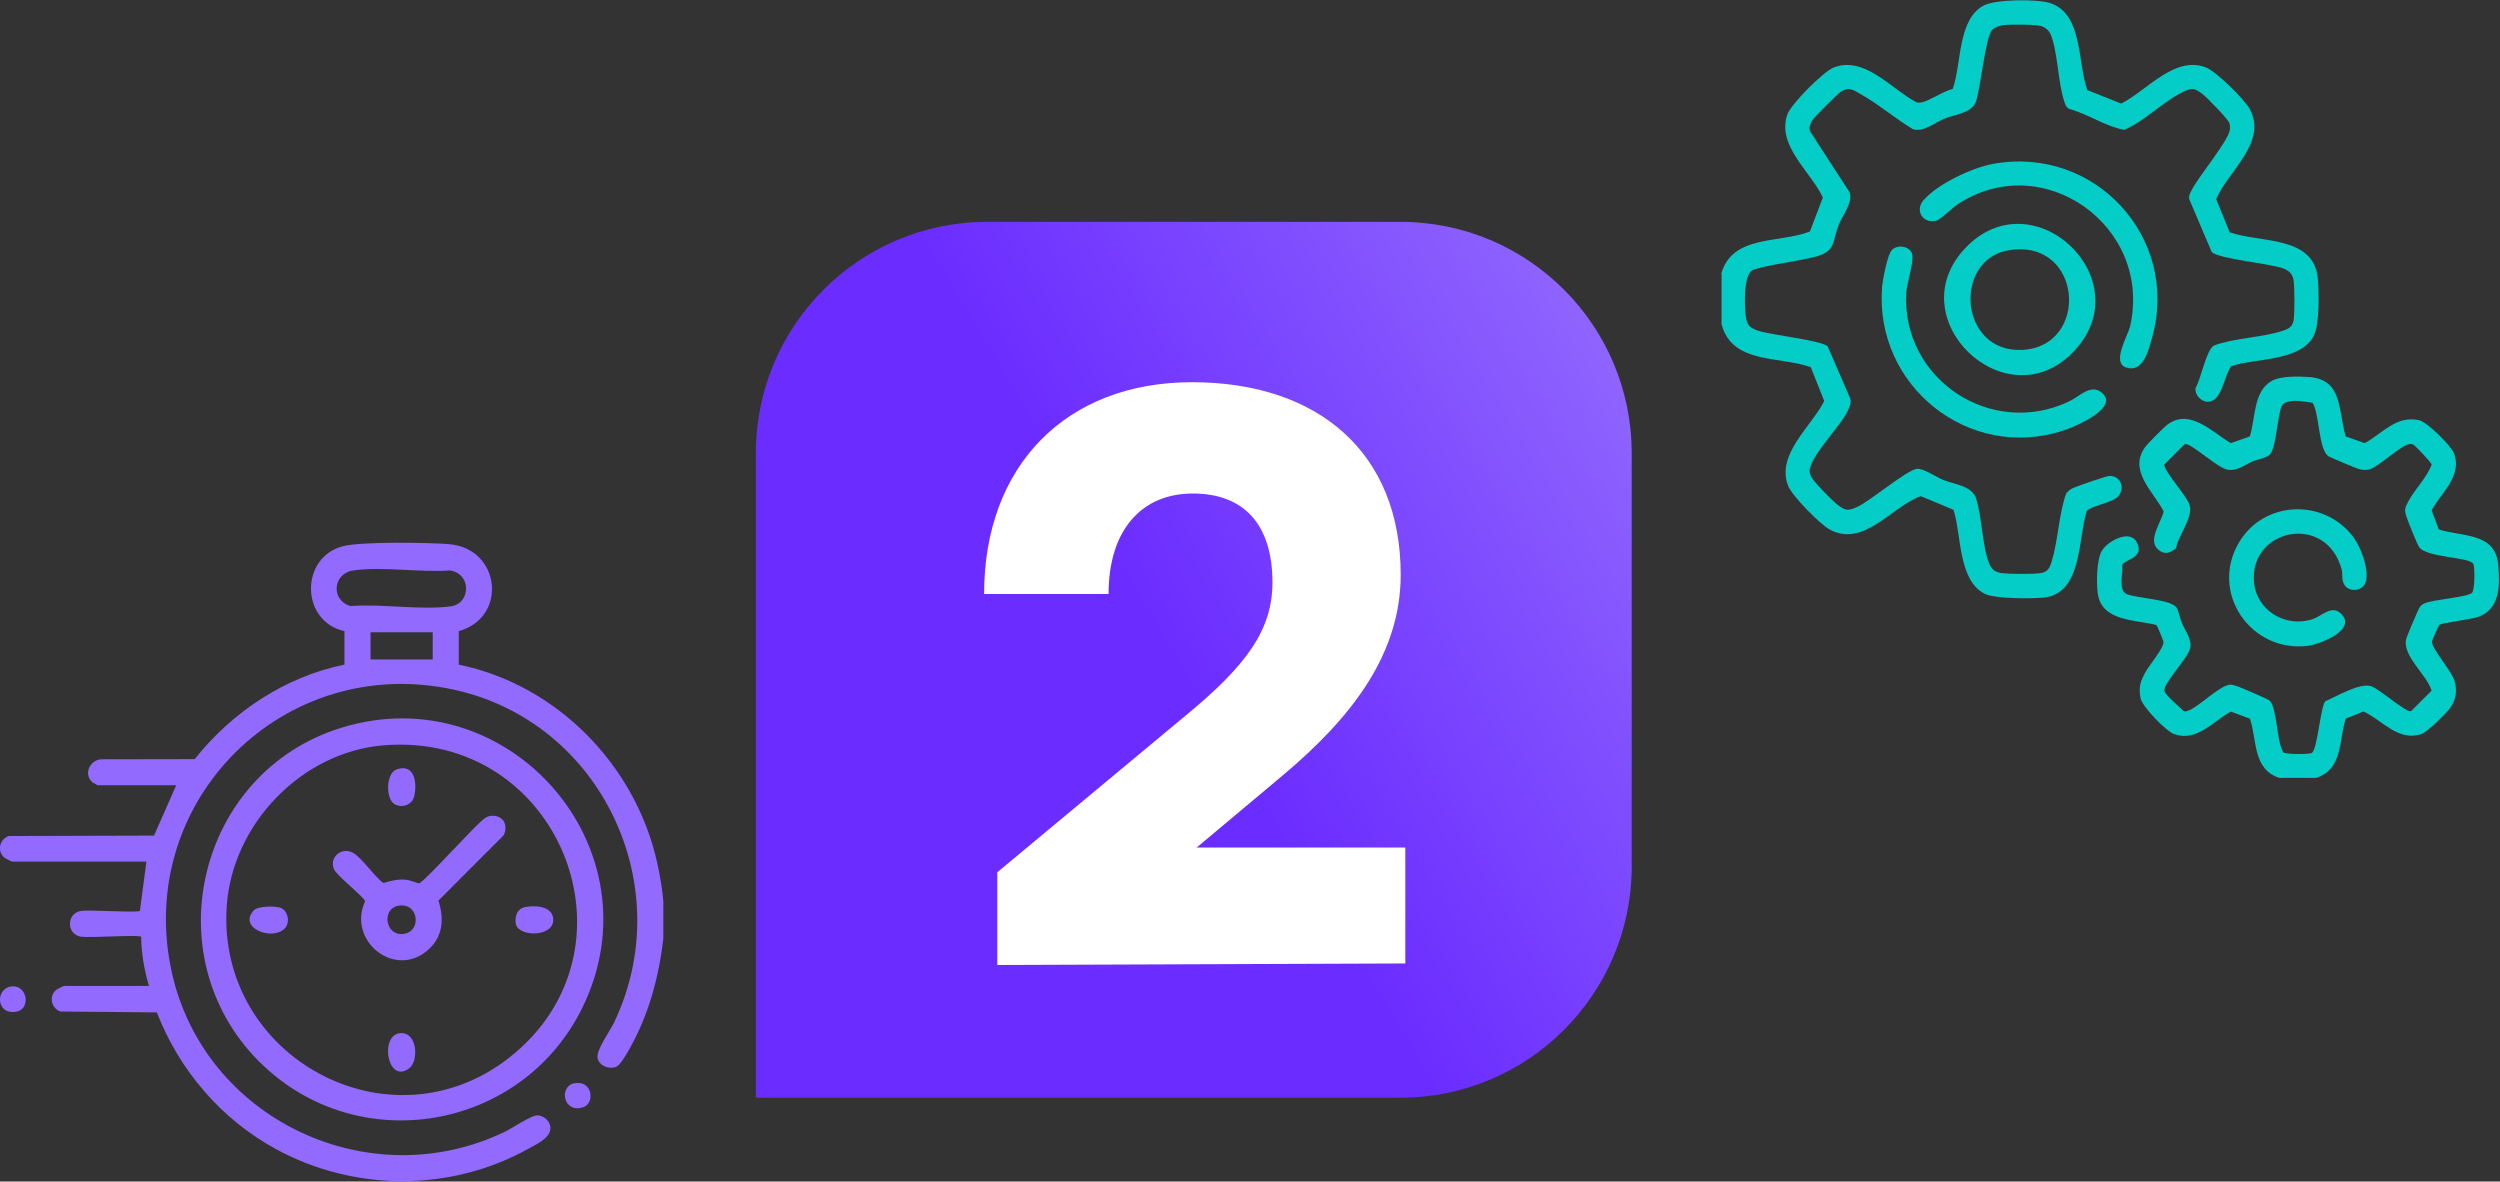 <svg width="292" height="138" viewBox="0 0 292 138" fill="none" xmlns="http://www.w3.org/2000/svg">
<rect x="0" y="0" width="292" height="138" fill="#333333" stroke="none"/>
<path d="M88.282 125.312V128.212H163.562C178.482 128.212 190.582 116.112 190.582 101.192V52.932C190.582 38.012 178.482 25.912 163.562 25.912H115.302C100.382 25.912 88.282 38.012 88.282 52.932V125.312Z" fill="url(#paint0_linear_7255_12064)"/>
<path d="M164.152 112.532L116.482 112.712V101.882L138.512 83.552C145.642 77.682 148.622 73.532 148.622 68.022C148.622 61.252 145.282 57.642 139.322 57.642C133.362 57.642 129.482 61.882 129.482 69.382H114.942C114.942 54.392 124.512 44.642 139.232 44.642C153.952 44.642 163.602 52.852 163.602 67.122C163.602 76.242 158.092 83.642 149.792 90.592L139.772 98.992H164.142V112.532H164.152Z" fill="white"/>
<path d="M77.48 109.567C76.97 114.117 75.74 118.677 73.42 122.687C73.12 123.207 72.42 124.467 71.89 124.637C71.04 124.907 69.95 124.467 69.79 123.527C69.64 122.637 71.24 120.427 71.71 119.457C79.32 103.597 70.29 84.387 53.12 80.577C33.2 76.157 15.69 93.547 20.05 113.497C23.81 130.717 43.12 139.867 59.01 132.167C59.86 131.757 62.02 130.277 62.74 130.277C63.6 130.277 64.41 131.087 64.27 131.957C64.1 133.007 62.63 133.667 61.76 134.147C52.68 139.227 41.41 139.197 32.29 134.247C25.87 130.767 20.96 125.047 18.32 118.247L7.07 118.147C5.99 117.787 5.66 116.337 6.58 115.607C6.71 115.507 7.4 115.157 7.49 115.157H17.4C16.85 113.297 16.5 111.347 16.49 109.407C16.24 109.157 10.5 109.557 9.46 109.407C7.74 109.147 7.74 106.667 9.46 106.397C10.48 106.237 16.1 106.637 16.34 106.387L17.1 100.637H1.44C1.35 100.637 0.66 100.287 0.53 100.187C-0.39 99.457 -0.06 98.007 1.02 97.647L17.99 97.597L20.58 91.717H11.42C11.42 91.717 10.84 91.417 10.78 91.367C9.67 90.357 10.58 88.607 12.01 88.687L22.74 88.667C27.1 83.167 33.29 79.047 40.23 77.627V73.717C35.09 72.587 35 65.077 40.09 63.787C42.23 63.247 49.97 63.357 52.43 63.557C58.46 64.027 59.36 72.107 53.58 73.717V77.627C65.08 79.997 74.25 89.397 76.77 100.817C77.07 102.187 77.39 103.987 77.48 105.327V109.567ZM41.27 66.627C38.84 66.987 38.61 70.137 40.96 70.787C44.58 70.497 49.21 71.307 52.72 70.807C54.94 70.487 55.14 67.017 52.54 66.627C49.05 66.887 44.65 66.137 41.27 66.627ZM50.54 73.847H43.28V77.027H50.54V73.847Z" fill="#926AFE"/>
<path d="M30.32 124.047C17.89 111.667 23.13 90.187 39.84 85.007C59.5 78.927 77.1 99.227 68.01 117.717C60.95 132.087 41.74 135.407 30.32 124.037V124.047ZM44.76 87.057C35.16 87.867 27.12 96.307 26.48 105.857C25.3 123.437 45.47 134.487 59.46 123.547C75.58 110.937 65.4 85.317 44.76 87.057Z" fill="#926AFE"/>
<path d="M1.45 115.207C3.24 115.117 3.61 117.907 1.87 118.177C-0.54 118.557 -0.56 115.307 1.45 115.207Z" fill="#926AFE"/>
<path d="M67.001 126.547C69.231 126.037 69.531 128.877 68.111 129.327C65.76 130.067 65.29 126.937 67.001 126.547Z" fill="#926AFE"/>
<path d="M58.661 95.697C59.141 96.167 59.151 97.077 58.781 97.607L51.211 105.187C51.881 107.317 51.761 109.377 50.011 110.937C46.131 114.397 40.521 109.887 42.641 105.277C42.541 104.767 39.331 102.307 39.001 101.507C38.441 100.157 39.841 98.897 41.211 99.597C42.201 100.107 43.741 102.407 44.781 103.137C45.701 102.867 46.451 102.667 47.441 102.757C47.901 102.797 48.781 103.187 48.951 103.167C49.491 103.107 55.521 96.317 56.601 95.587C57.201 95.127 58.111 95.177 58.661 95.707V95.697ZM46.411 105.817C44.581 106.237 45.011 109.317 47.091 109.087C49.351 108.837 48.901 105.237 46.411 105.817Z" fill="#926AFE"/>
<path d="M45.9 93.778C45.09 93.058 45.07 90.298 46.35 89.858C48.47 89.128 48.75 91.548 48.36 93.078C48.09 94.108 46.69 94.478 45.91 93.788L45.9 93.778Z" fill="#926AFE"/>
<path d="M61.24 105.967C62.34 105.717 64.43 105.767 64.61 107.237C64.88 109.477 60.61 109.497 60.26 107.947C60.08 107.167 60.37 106.167 61.24 105.967Z" fill="#926AFE"/>
<path d="M46.86 120.667C48.77 120.637 48.9 123.927 47.81 124.767C45.22 126.747 44.25 120.707 46.86 120.667Z" fill="#926AFE"/>
<path d="M33.241 108.457C31.761 109.947 27.731 108.347 29.661 106.317C30.141 105.817 32.061 105.817 32.701 106.007C33.651 106.297 33.931 107.767 33.251 108.457H33.241Z" fill="#926AFE"/>
<path d="M201.03 32.008C202.32 27.368 207.81 28.458 211.4 27.038L212.91 23.068C211.49 20.038 207.52 17.028 208.75 13.398C209.16 12.178 213 8.318 214.21 7.868C217.78 6.528 220.84 10.328 223.74 11.888C223.98 12.028 224.22 11.998 224.49 11.948C225.35 11.778 227.06 10.608 228.08 10.388C229.12 7.488 228.63 2.158 231.77 0.608C233.19 -0.092 238.01 -0.132 239.51 0.378C243.33 1.668 242.63 7.418 243.81 10.528L247.76 12.098C250.77 10.578 254.03 6.418 257.7 7.898C258.88 8.378 262.17 11.608 262.78 12.748C264.86 16.628 260.25 19.978 258.85 23.248L260.42 27.128C264.02 28.408 270.33 27.458 270.73 32.638C270.85 34.208 270.92 37.798 270.29 39.128C268.81 42.228 263.5 41.808 260.62 42.758C259.77 43.808 259.55 46.928 257.87 46.928C257.08 46.928 256.32 46.098 256.44 45.318C257.08 44.268 257.68 40.908 258.58 40.358C261.07 39.448 264.15 39.448 266.62 38.638C267.27 38.428 267.77 38.178 267.89 37.418C268.03 36.528 268.01 33.738 267.9 32.818C267.81 32.058 267.4 31.618 266.7 31.358C265.08 30.758 259.18 30.248 258.33 29.438L255.73 23.328C255.58 22.898 255.83 22.528 256.01 22.168C256.78 20.598 260.37 16.378 260.46 15.078C260.47 14.848 260.46 14.638 260.41 14.418C260.29 13.948 257.78 11.398 257.27 10.998C256.37 10.298 256.05 10.218 255.02 10.708C252.75 11.788 250.51 14.138 248.12 15.168C245.91 14.768 243.93 13.338 241.71 12.728C241.26 12.528 241.17 12.048 241.04 11.628C240.37 9.488 240.31 5.818 239.49 3.958C239.31 3.558 238.86 3.178 238.44 3.058C237.72 2.838 234.76 2.838 233.94 2.938C233.56 2.988 232.96 3.198 232.7 3.468C231.9 4.278 231.33 10.298 230.8 11.848C230.33 13.218 228.36 13.348 227.13 13.848C226.01 14.308 224.62 15.498 223.41 15.078C221.38 13.858 219.41 12.168 217.36 11.018C216.47 10.518 215.98 10.078 214.98 10.738C214.63 10.968 211.93 13.668 211.7 14.018C211.45 14.408 211.25 14.888 211.42 15.348L216.03 22.448C216.45 23.658 215.26 25.048 214.8 26.168C213.96 28.228 214.5 29.338 212.05 29.978C209.6 30.618 207.1 30.788 204.73 31.518C203.6 32.118 203.76 35.708 203.9 36.888C204.04 38.068 204.47 38.348 205.49 38.668C207 39.138 212.67 39.748 213.47 40.448L216.1 46.518C216.22 46.908 216.14 47.218 216 47.578C215.24 49.548 212.18 52.418 211.49 54.408C211.31 54.918 211.31 55.038 211.49 55.558C211.69 56.158 213.95 58.408 214.54 58.888C215.51 59.658 215.84 59.718 216.97 59.188C218.48 58.478 222.75 54.878 223.9 54.758C224.65 54.678 226.18 55.738 226.96 56.048C228.31 56.588 230.34 56.748 230.81 58.228C231.51 60.428 231.52 63.898 232.37 65.888C232.69 66.638 233.18 66.888 233.96 66.958C234.99 67.048 237.22 67.068 238.23 66.958C239.18 66.848 239.4 66.368 239.65 65.538C240.4 63.058 240.45 60.118 241.33 57.638C241.52 57.408 241.73 57.208 242 57.068C242.43 56.838 246.02 55.588 246.39 55.588C247.77 55.588 248.23 57.068 247.37 58.008C246.74 58.698 244.06 59.158 243.73 59.688C242.7 62.898 243.24 69.288 238.76 69.788C237.34 69.948 233.08 69.938 231.89 69.388C228.7 67.888 229.11 62.488 228.17 59.548L224.35 57.948C220.97 59.138 217.7 63.998 213.72 61.858C212.59 61.248 209.35 57.958 208.87 56.778C207.39 53.118 211.55 49.848 213.07 46.838L211.5 42.888C207.86 41.568 202.32 42.568 201.08 37.878V32.028L201.03 32.008Z" fill="#04CDC8"/>
<path d="M266.28 90.878C263.1 89.868 263.65 86.538 262.8 83.948L260.56 83.108C258.46 84.268 256.59 86.668 253.95 85.748C253.01 85.418 250.2 82.538 250.01 81.528C249.77 80.228 250.01 79.558 250.6 78.478C251.01 77.738 252.82 75.568 252.69 74.958C252.64 74.738 251.96 73.068 251.88 73.008C249.43 72.358 245.47 72.618 245.02 69.318C244.85 68.068 244.87 65.408 245.5 64.328C246.13 63.248 248.74 61.748 249.58 63.338C250.55 65.198 248.07 65.358 247.88 65.998C247.99 67.038 247.34 68.988 248.47 69.418C249.69 69.878 253.57 70.028 254.21 70.948C254.49 71.358 254.63 72.258 254.85 72.788C255.26 73.738 256.02 74.608 255.81 75.708C255.6 76.808 252.7 79.758 252.8 80.678C252.85 81.158 254.63 82.608 255.06 83.058C255.27 83.148 255.44 83.058 255.63 82.988C256.82 82.558 259.32 79.998 260.51 79.968C260.75 79.968 261.07 80.078 261.3 80.148C261.73 80.288 264.97 81.688 265.11 81.838C265.99 82.768 265.89 86.638 266.7 87.878C267 88.118 269.64 88.128 270 87.948C270.68 87.608 270.98 82.798 271.59 81.908C272.89 81.348 275.61 79.738 276.92 80.138C277.89 80.428 280.87 83.148 281.6 83.078L284.01 80.668C283.48 78.838 280.62 76.658 281.03 74.688C281.1 74.348 282.15 71.888 282.37 71.428C282.59 70.968 282.68 70.688 283.19 70.468C284.3 69.998 288.08 69.778 288.71 69.258C289.07 68.968 289.08 66.278 288.88 65.868C288.45 65.018 283.32 65.158 282.54 63.868C282.25 63.388 281.28 60.988 281.08 60.368C280.81 59.538 280.87 59.368 281.27 58.608C282.04 57.138 283.44 55.828 284.02 54.258C284 54.038 282.12 52.058 281.88 51.938C281.58 51.798 281.48 51.838 281.18 51.938C280.06 52.348 278.14 54.218 276.91 54.768C276.44 54.948 275.96 54.908 275.49 54.778C275.2 54.698 272.26 53.458 272 53.308C270.79 52.598 270.93 48.318 270.11 47.048C269.15 46.898 266.87 46.438 266.46 47.518C265.99 48.748 265.85 52.318 265.12 53.088C264.73 53.498 263.67 53.648 263.09 53.898C262.1 54.328 261.32 55.048 260.17 54.858C259.02 54.668 255.98 51.778 255.2 51.848L252.79 54.258C252.72 54.988 255.44 57.968 255.73 58.938C256.2 60.488 254.43 62.448 254.16 64.038C253.43 64.578 252.86 64.858 252.07 64.188C250.8 63.108 252.43 61.008 252.72 59.738C251.53 57.428 248.53 54.958 250.57 52.198C250.9 51.748 252.79 49.848 253.23 49.538C255.86 47.688 258.43 50.528 260.57 51.758L262.78 50.978C263.45 48.878 263.17 45.668 265.36 44.478C266.43 43.898 268.49 43.948 269.72 44.038C273.72 44.338 273.07 48.088 273.99 50.978L276.2 51.758C278.32 50.598 279.9 48.468 282.58 49.088C283.5 49.298 286.35 52.118 286.65 52.988C287.58 55.628 285.17 57.508 284.01 59.598L284.85 61.838C287.54 62.718 291.45 62.158 291.79 65.938C292 68.338 292.05 71.158 289.4 72.068C288.55 72.358 285.27 72.728 284.91 72.988C284.83 73.048 284.09 74.728 284.06 74.898C283.91 75.678 286.49 78.498 286.74 79.678C286.99 80.858 286.85 81.808 286.1 82.788C285.61 83.428 283.52 85.488 282.83 85.728C280.14 86.668 278.28 84.138 276.06 83.098L273.99 83.928C273.14 86.518 273.68 89.848 270.51 90.858H266.25L266.28 90.878Z" fill="#04CDC8"/>
<path d="M242.1 41.168C234.19 49.238 221.58 37.078 229.68 28.838C237.67 20.698 250.25 32.858 242.1 41.168ZM234.67 29.218C228.09 30.258 228.79 41.218 236.19 40.868C244.12 40.488 243.29 27.858 234.67 29.218Z" fill="#04CDC8"/>
<path d="M224.67 23.388C226.27 21.498 230.33 19.598 232.75 19.148C244.62 16.958 254.61 27.698 251.38 39.378C250.97 40.858 250.34 43.588 248.35 42.928C246.58 42.338 248.54 39.258 248.81 38.048C251.41 26.438 238.61 17.268 228.62 23.888C228.01 24.288 226.62 25.698 226.1 25.798C224.54 26.108 223.65 24.578 224.66 23.378L224.67 23.388Z" fill="#04CDC8"/>
<path d="M220.94 29.228C221.58 28.518 223.05 28.728 223.33 29.648C223.59 30.528 222.72 33.018 222.65 34.218C222.11 44.288 232.57 51.228 241.69 46.878C242.8 46.348 244.14 44.888 245.35 45.758C247.86 47.558 242.28 49.868 241.02 50.278C229.98 53.928 218.91 45.058 219.83 33.518C219.9 32.678 220.44 29.788 220.95 29.228H220.94Z" fill="#04CDC8"/>
<path d="M273.96 68.478C273.42 67.888 273.67 67.148 273.51 66.538C271.76 59.888 262.78 61.718 263.26 67.918C263.52 71.308 266.97 73.378 270.14 72.308C271.18 71.958 272.32 70.648 273.38 71.628C275.44 73.518 270.98 75.268 269.53 75.438C262.85 76.228 258.05 69.188 261.52 63.348C264.4 58.488 271.32 58.178 274.78 62.608C275.73 63.818 276.77 66.518 276.3 68.018C276 68.978 274.6 69.188 273.95 68.488L273.96 68.478Z" fill="#04CDC8"/>
<defs>
<linearGradient id="paint0_linear_7255_12064" x1="196.422" y1="42.632" x2="99.672" y2="101.072" gradientUnits="userSpaceOnUse">
<stop stop-color="#926AFE"/>
<stop offset="0.61" stop-color="#6B2CFF"/>
</linearGradient>
</defs>
</svg>
